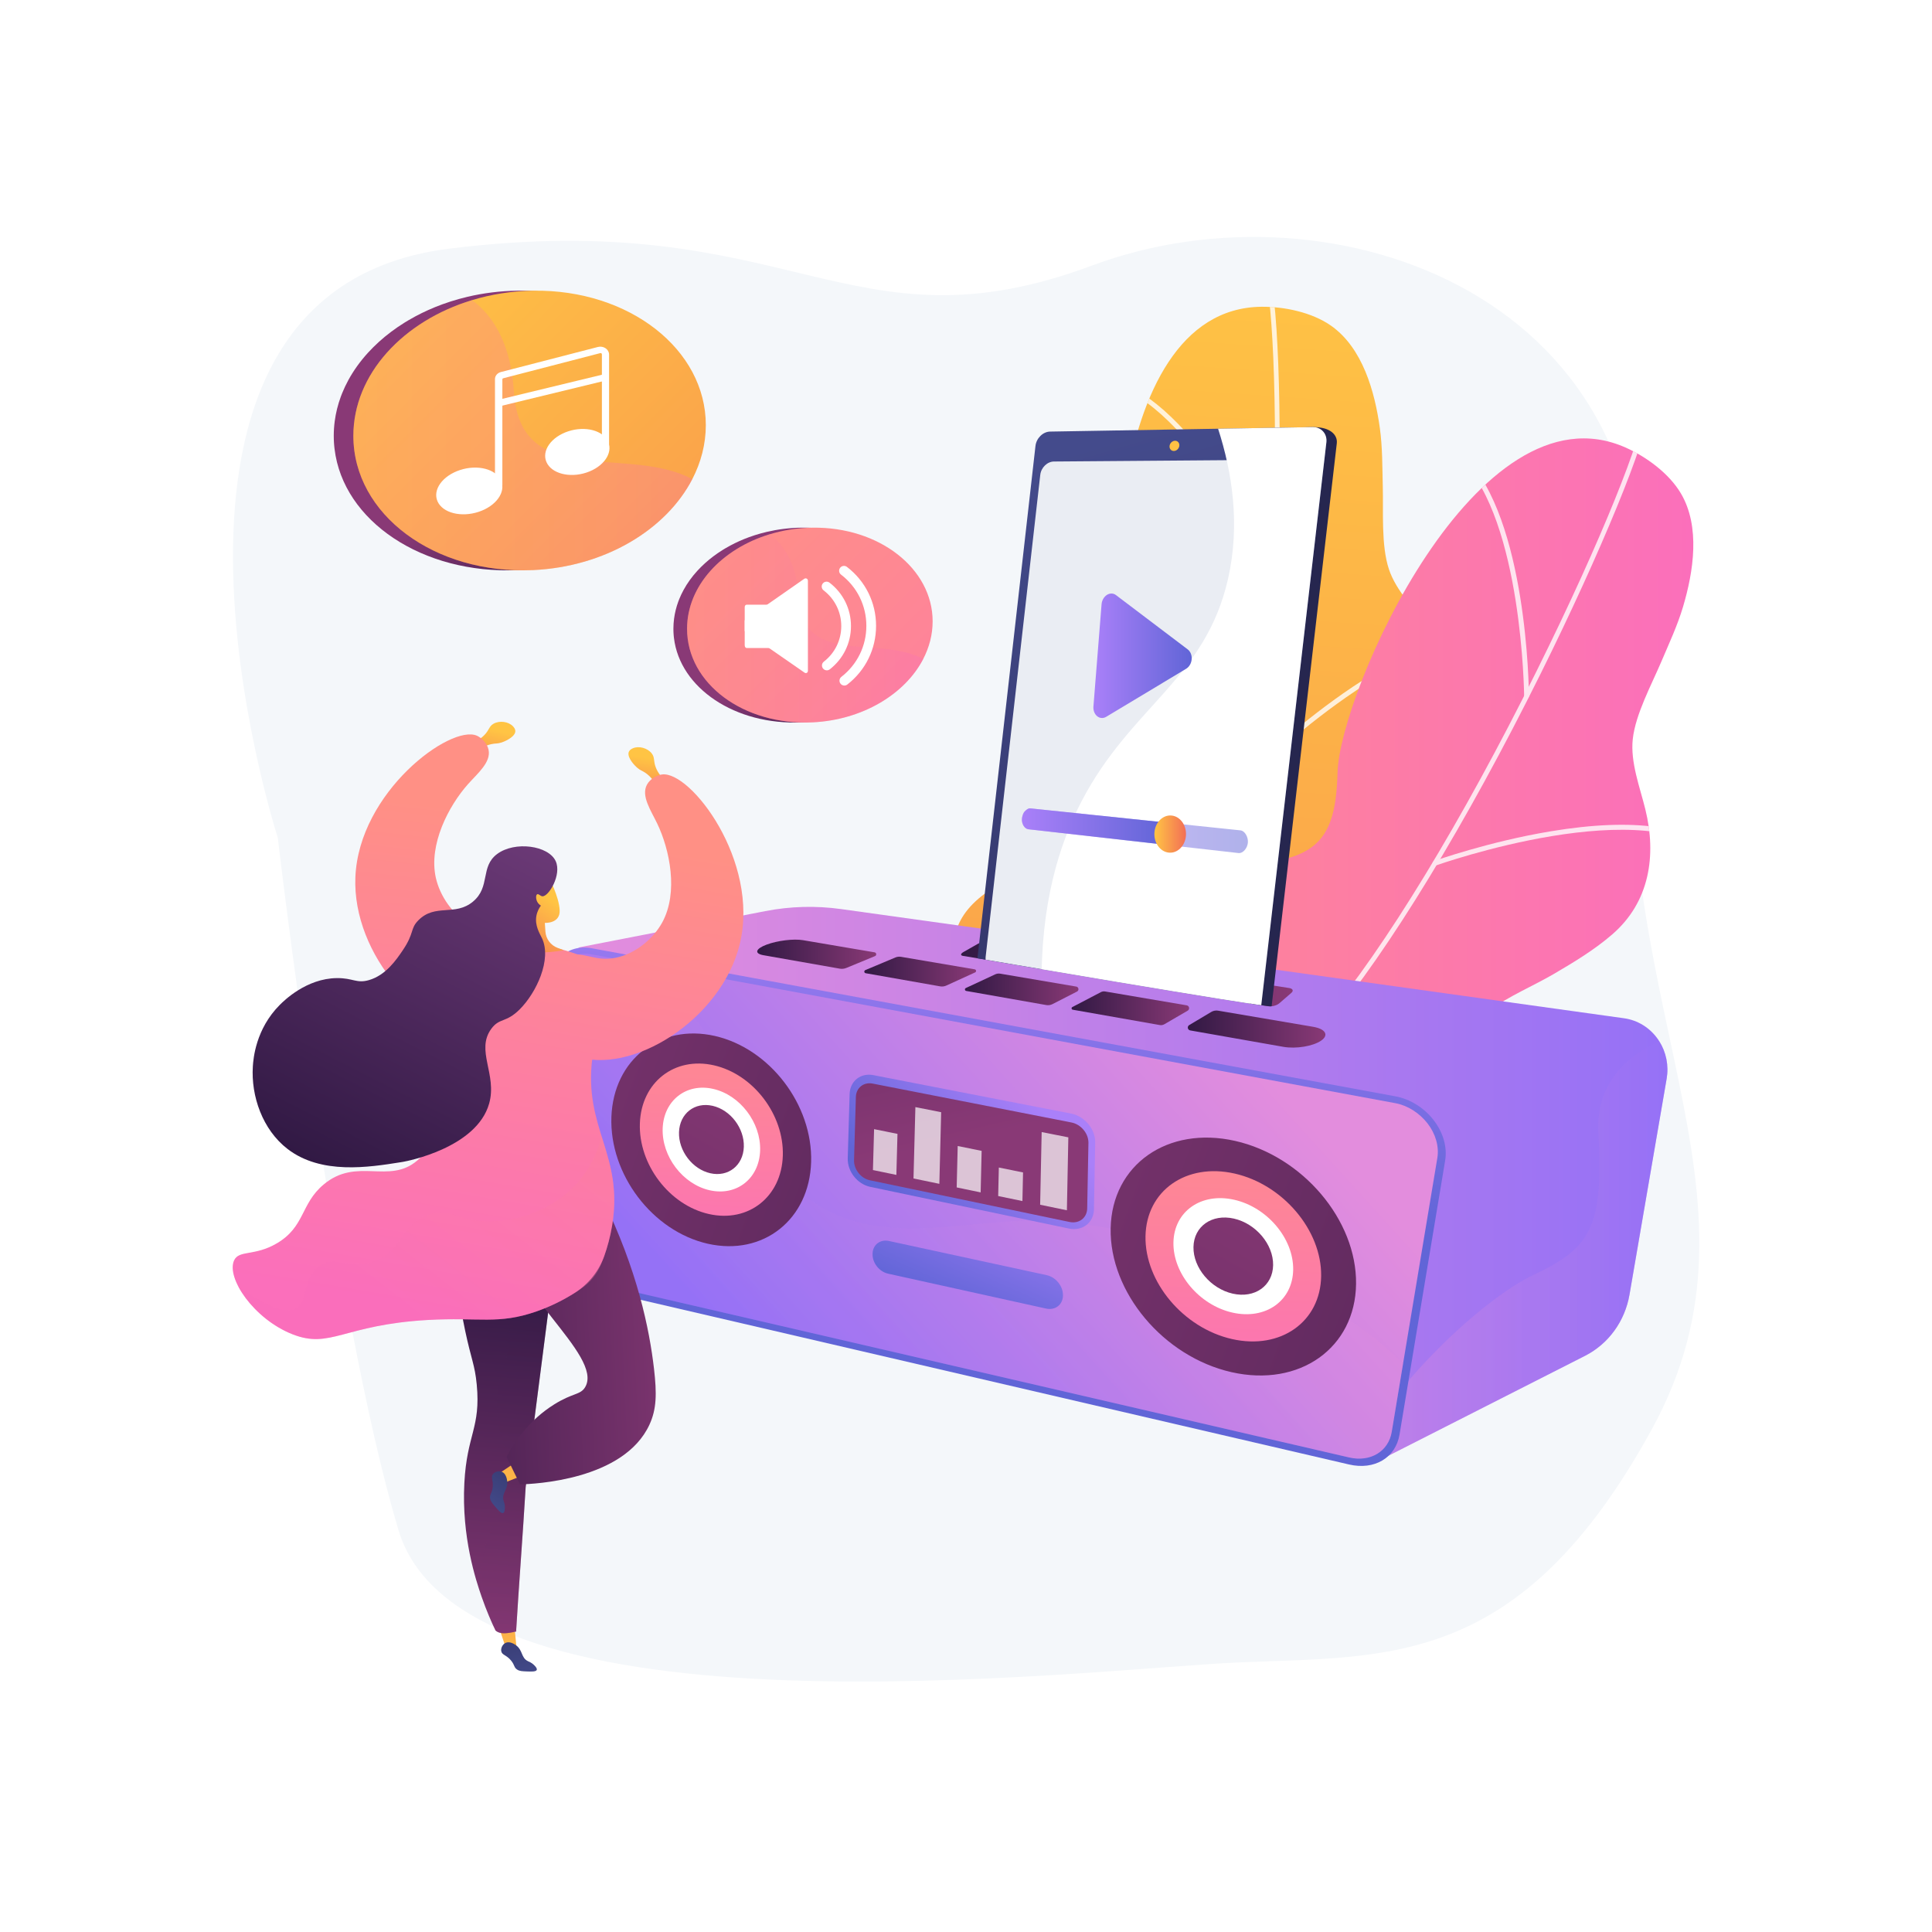 <?xml version="1.0" encoding="UTF-8"?>
<!-- Generator: Adobe Illustrator 27.5.0, SVG Export Plug-In . SVG Version: 6.00 Build 0)  -->
<svg xmlns="http://www.w3.org/2000/svg" xmlns:xlink="http://www.w3.org/1999/xlink" version="1.1" x="0px" y="0px" viewBox="0 0 3710 3710" style="enable-background:new 0 0 3710 3710;" xml:space="preserve">
<g id="Background">
	<g>
		<g>
			<rect style="fill:#FFFFFF;" width="3710" height="3710"></rect>
		</g>
	</g>
</g>
<g id="Illustration">
	<g>
		<path style="fill:#F4F7FA;" d="M3143.41,1247.651c74.23-676.099-581.241-910.987-1045.921-737.877    c-468.45,174.514-577.052-114.775-1235.764-32.12C194.744,561.345,533.38,1608.338,533.38,1608.338    s106.127,910.426,231.86,1330.08c125.052,417.385,1322.066,266.377,1613.258,253.922    c289.516-12.385,541.09,11.519,792.982-446.766C3422.91,2288.124,3069.425,1921.508,3143.41,1247.651z"></path>
		<g>
			<g>
				<g>
					<defs>
						<path id="SVGID_1_" d="M2555.6,625.153c-36.45-25.434-89.486-36.562-133.505-36.067        c-312.037,3.507-304.036,655.679-244.584,796.691c59.452,141.013,32.553,191.133-205.543,287.021        c-238.097,95.889-108.895,232.246-72.098,315.17c36.797,82.925,101.688,150.196-69.455,249.657        c-171.144,99.46-104.931,146.933-104.931,146.933s356.072,309.004,329.091,202.923s-7.454-271.208,286.031-307.738        c126.41-15.735,315.689-92.204,347.545-231.56c7.418-32.451,10.418-81.332,0.109-113.441        c-14.301-44.541-47.045-77.876-67.107-119.256c-46.751-96.432,43.987-177.32,94.186-248.465        c26.207-37.142,52.327-75.175,71.328-116.63c39.448-86.067,14.903-172.881-41.643-244.586        c-27.115-34.384-63.816-70.216-77.903-112.728c-15.131-45.667-10.509-110.14-11.76-158.298        c-0.982-37.767-0.48-75.512-5.688-113.026C2639.985,751.972,2616.535,667.672,2555.6,625.153z"></path>
					</defs>
					
						<linearGradient id="SVGID_00000088830117369865973140000013759684029476377012_" gradientUnits="userSpaceOnUse" x1="2356.727" y1="446.988" x2="2080.553" y2="4466.825">
						<stop offset="0" style="stop-color:#FFC444"></stop>
						<stop offset="0.996" style="stop-color:#F36F56"></stop>
					</linearGradient>
					
						<use xlink:href="#SVGID_1_" style="overflow:visible;fill:url(#SVGID_00000088830117369865973140000013759684029476377012_);"></use>
					<clipPath id="SVGID_00000070106755314182996870000012691017243557597333_">
						<use xlink:href="#SVGID_1_" style="overflow:visible;"></use>
					</clipPath>
					<g style="opacity:0.8;clip-path:url(#SVGID_00000070106755314182996870000012691017243557597333_);">
						<g>
							<path style="fill:#FFFFFF;" d="M1715.146,2575.254c-2.061,0.938-4.549,0.235-5.792-1.733         c-1.359-2.149-0.718-4.992,1.431-6.349c1.319-0.834,133.627-84.932,278.045-217.402         c133.071-122.061,303.947-311.328,362.299-519.824c48.736-174.136,82.892-458.193,93.713-779.337         c9.702-287.973-2.395-499.37-19.696-537.378c-1.053-2.314-0.032-5.043,2.282-6.096s5.043-0.032,6.096,2.282         c20.237,44.459,29.25,282.316,20.517,541.501c-10.844,321.848-45.124,606.695-94.047,781.507         c-58.951,210.634-231.062,401.344-365.063,524.24c-145.013,132.993-277.905,217.449-279.23,218.286         C1715.522,2575.068,1715.336,2575.167,1715.146,2575.254z"></path>
						</g>
						<g>
							<path style="fill:#FFFFFF;" d="M2448.88,1105.948c-2.302,1.048-4.773,0.585-5.837-1.713         c-1.41-3.043-142.612-304.686-297.52-362.684c-2.381-0.89-3.527-3.408-2.635-5.788c0.891-2.381,3.573-3.52,5.955-2.629         c158.449,59.322,296.719,354.635,302.538,367.199c1.068,2.306-0.16,4.549-2.474,5.603         C2448.898,1105.94,2448.888,1105.944,2448.88,1105.948z"></path>
						</g>
						<g>
							<path style="fill:#FFFFFF;" d="M2422.128,1471.408c-1.718,0.782-3.815,0.449-5.208-0.983         c-1.771-1.823-1.73-4.737,0.093-6.509c0.79-0.768,80.2-77.612,180.445-144.856         c135.448-90.855,242.419-121.898,317.947-92.268c2.367,0.928,3.532,3.599,2.604,5.966c-0.931,2.366-3.6,3.532-5.966,2.604         c-173.765-68.167-485.486,232.115-488.614,235.155C2423.038,1470.899,2422.597,1471.195,2422.128,1471.408z"></path>
						</g>
						<g>
							<path style="fill:#FFFFFF;" d="M2112.01,2239.403c-0.45,0.205-0.94,0.339-1.461,0.39c-2.53,0.248-4.781-1.604-5.027-4.134         c-0.131-1.33-13.457-134.635-52.956-272.999c-36.215-126.86-102.385-284.058-211.969-312.531         c-2.461-0.64-3.937-3.152-3.297-5.613c0.638-2.462,3.152-3.939,5.613-3.297c91.376,23.742,164.904,131.081,218.539,319.033         c39.711,139.151,53.101,273.175,53.231,274.513C2114.88,2236.775,2113.752,2238.61,2112.01,2239.403z"></path>
						</g>
						<g>
							<path style="fill:#FFFFFF;" d="M2283.843,2008.157c-1.803,0.821-4,0.405-5.37-1.161c-1.674-1.913-1.48-4.821,0.434-6.494         c13.871-12.132,341.29-296.94,479.189-283.639c2.531,0.244,4.385,2.493,4.14,5.023c-0.244,2.531-2.493,4.386-5.023,4.14         c-133.995-12.921-468.878,278.46-472.245,281.404C2284.62,2007.734,2284.241,2007.976,2283.843,2008.157z"></path>
						</g>
					</g>
				</g>
			</g>
			<g>
				<g>
					<defs>
						<path id="SVGID_00000023971704304887254040000010916559330467160710_" d="M3227.726,947.359        c-22.638-38.249-66.298-70.349-106.567-88.135c-285.453-126.08-548.354,470.808-552.664,623.78        c-4.309,152.973-49.554,187.445-305.983,176.079c-256.428-11.366-195.326,166.264-196.189,256.983        c-0.864,90.718,30.328,178.828-166.643,198.451c-196.971,19.622-156.374,90.259-156.374,90.259        s196.063,428.754,215.454,321.027c19.391-107.727,105.573-249.927,387.821-161.59        c121.571,38.048,325.522,46.865,412.249-66.772c20.196-26.461,43.176-69.708,47.096-103.202        c5.437-46.464-10.555-90.369-11.671-136.342c-2.601-107.136,113.495-143.165,188.658-187.12        c39.239-22.948,78.769-46.742,113.237-76.601c71.56-61.991,85.185-151.173,63.427-239.862        c-10.434-42.528-28.993-90.345-24.202-134.872c5.148-47.833,36.064-104.597,54.877-148.946        c14.752-34.78,30.846-68.926,41.647-105.227C3251.99,1097.743,3265.572,1011.303,3227.726,947.359z"></path>
					</defs>
					
						<linearGradient id="SVGID_00000179615187995418355340000007038303562666528904_" gradientUnits="userSpaceOnUse" x1="1739.848" y1="1692.516" x2="3251.679" y2="1692.516">
						<stop offset="0" style="stop-color:#FF9085"></stop>
						<stop offset="1" style="stop-color:#FB6FBB"></stop>
					</linearGradient>
					
						<use xlink:href="#SVGID_00000023971704304887254040000010916559330467160710_" style="overflow:visible;fill:url(#SVGID_00000179615187995418355340000007038303562666528904_);"></use>
					<clipPath id="SVGID_00000119116346551251408100000015953631882414997915_">
						<use xlink:href="#SVGID_00000023971704304887254040000010916559330467160710_" style="overflow:visible;"></use>
					</clipPath>
					<g style="opacity:0.8;clip-path:url(#SVGID_00000119116346551251408100000015953631882414997915_);">
						<g>
							<path style="fill:#FFFFFF;" d="M1654.895,2374.054c-2.264,0-4.237-1.67-4.553-3.977c-0.346-2.519,1.414-4.841,3.933-5.186         c1.546-0.213,156.806-21.942,343.128-82.678c171.682-55.964,405.615-157.434,545.1-323.022         c116.498-138.299,265.266-382.683,408.159-670.488c128.133-258.079,204.7-455.493,204.7-497.253         c0-2.543,2.06-4.603,4.603-4.603c2.542,0,4.603,2.06,4.603,4.603c0,48.849-90.337,269.067-205.661,501.346         c-143.206,288.436-292.413,533.488-409.362,672.325c-140.917,167.286-376.571,269.557-549.446,325.896         c-187.08,60.967-343.02,82.78-344.573,82.993C1655.315,2374.04,1655.103,2374.054,1654.895,2374.054z"></path>
						</g>
						<g>
							<path style="fill:#FFFFFF;" d="M2931.41,1341.453c-2.529,0-4.586-1.801-4.603-4.333         c-0.022-3.353-3.572-336.569-120.533-453.531c-1.798-1.797-1.798-4.652,0-6.449c1.798-1.798,4.711-1.768,6.509,0.03         c119.636,119.634,123.139,446.029,123.23,459.875c0.017,2.541-2.03,4.408-4.573,4.408         C2931.43,1341.453,2931.419,1341.453,2931.41,1341.453z"></path>
						</g>
						<g>
							<path style="fill:#FFFFFF;" d="M2755.658,1662.282c-1.888,0-3.659-1.172-4.333-3.052c-0.857-2.393,0.388-5.028,2.781-5.885         c1.037-0.372,105.147-37.413,224.243-57.085c160.918-26.577,271.138-10.515,327.604,47.743         c1.77,1.825,1.723,4.739-0.102,6.509c-1.828,1.768-4.739,1.723-6.509-0.102c-129.911-134.03-538.025,10.13-542.132,11.602         C2756.698,1662.195,2756.173,1662.282,2755.658,1662.282z"></path>
						</g>
						<g>
							<path style="fill:#FFFFFF;" d="M2155.237,2232.794c-0.494,0-0.996-0.081-1.491-0.25c-2.405-0.823-3.688-3.44-2.863-5.845         c0.431-1.265,43.529-128.113,64.902-270.408c19.595-130.464,24.495-300.952-63.447-372.265         c-1.975-1.602-2.277-4.5-0.676-6.474c1.6-1.976,4.501-2.279,6.474-0.676c73.33,59.464,95.782,187.62,66.733,380.904         c-21.506,143.1-64.842,270.628-65.278,271.901C2158.938,2231.591,2157.151,2232.794,2155.237,2232.794z"></path>
						</g>
						<g>
							<path style="fill:#FFFFFF;" d="M2407.432,2093.514c-1.981,0-3.809-1.289-4.406-3.281c-0.731-2.435,0.65-5.001,3.085-5.731         c17.65-5.295,433.641-128.868,553.639-59.634c2.203,1.271,2.958,4.086,1.687,6.287c-1.271,2.203-4.086,2.959-6.287,1.687         c-116.602-67.272-542.11,59.192-546.394,60.475C2408.314,2093.451,2407.869,2093.514,2407.432,2093.514z"></path>
						</g>
					</g>
				</g>
			</g>
		</g>
		<g>
			<g>
				
					<linearGradient id="SVGID_00000167360458823326225860000006661858852202467461_" gradientUnits="userSpaceOnUse" x1="1110.455" y1="2276.565" x2="3201.939" y2="2276.565">
					<stop offset="0.004" style="stop-color:#E38DDD"></stop>
					<stop offset="1" style="stop-color:#9571F6"></stop>
				</linearGradient>
				<path style="fill:url(#SVGID_00000167360458823326225860000006661858852202467461_);" d="M3200.45,2071.436l-71.356,414.731      c-8.769,50.958-40.421,94.536-85.207,117.301l-409.772,208.206l-24.689-16.088l-1498.972-976.089l359.039-69.897      c48.023-9.332,97.212-10.66,145.61-3.905l1503.752,209.69c25.894,3.631,49.266,18.04,64.658,39.946      c0.865,1.249,1.731,2.538,2.521,3.827C3199.585,2020.4,3204.778,2046.25,3200.45,2071.436z"></path>
				
					<linearGradient id="SVGID_00000009589991523312759260000000541931480861303977_" gradientUnits="userSpaceOnUse" x1="2609.427" y1="2405.416" x2="3201.939" y2="2405.416">
					<stop offset="0.004" style="stop-color:#E38DDD"></stop>
					<stop offset="1" style="stop-color:#9571F6"></stop>
				</linearGradient>
				<path style="opacity:0.4;fill:url(#SVGID_00000009589991523312759260000000541931480861303977_);" d="M3200.45,2071.436      l-71.356,414.731c-8.769,50.958-40.421,94.536-85.207,117.301l-409.772,208.206l-24.689-16.088      c53.742-127.454,236.311-301.063,335.743-347.608c112.906-52.911,133.605-95.512,124.196-274.08      c-5.006-95.199,57.357-147.056,116.669-174.741C3199.585,2020.4,3204.778,2046.25,3200.45,2071.436z"></path>
			</g>
			<g>
				<g>
					
						<linearGradient id="SVGID_00000005239999809369353610000013758622404019720340_" gradientUnits="userSpaceOnUse" x1="1926.429" y1="1657.863" x2="1907.45" y2="2343.481">
						<stop offset="0" style="stop-color:#AA80F9"></stop>
						<stop offset="0.996" style="stop-color:#6165D7"></stop>
					</linearGradient>
					<path style="fill:url(#SVGID_00000005239999809369353610000013758622404019720340_);" d="M1177.961,2483.866       c-38.947-9.053-71.209-47.314-75.225-89.112l-47.586-495.313c-2.304-23.983,5.203-46.351,20.61-61.467       c15.405-15.115,37.178-21.381,59.781-17.216l1543.959,284.483c28.083,5.174,54.771,21.662,73.189,45.284       c18.523,23.761,26.726,52.149,22.451,77.836l-87.63,526.378c-7.442,44.7-48.269,68.801-96.802,57.519L1177.961,2483.866z"></path>
					
						<linearGradient id="SVGID_00000183216895743609826560000006636686197198213302_" gradientUnits="userSpaceOnUse" x1="2306.968" y1="1918.898" x2="1485.02" y2="2664.807">
						<stop offset="0.004" style="stop-color:#E38DDD"></stop>
						<stop offset="1" style="stop-color:#9571F6"></stop>
					</linearGradient>
					<path style="fill:url(#SVGID_00000183216895743609826560000006636686197198213302_);" d="M2760.143,2223.402       c-21.869,131.26-43.81,262.947-65.822,395.061c-7.249,43.585-14.538,87.543-21.802,131.223       c-6.264,37.482-41.043,58.482-81.711,49.066L1178.437,2471.72c-33.13-7.671-60.143-40.051-63.602-75.695       c-16.094-167.017-32.013-332.412-47.796-495.95c-1.943-20.271,4.419-39.75,17.447-52.522       c13.043-12.761,31.505-18.583,50.577-15.053l1544.36,285.905c23.706,4.389,46.263,18.858,61.804,38.793       C2756.781,2177.183,2763.746,2201.713,2760.143,2223.402z"></path>
					
						<linearGradient id="SVGID_00000127007680665583970140000017826324007076782009_" gradientUnits="userSpaceOnUse" x1="2081.363" y1="2123.632" x2="1464.552" y2="2683.382">
						<stop offset="0.004" style="stop-color:#E38DDD"></stop>
						<stop offset="1" style="stop-color:#9571F6"></stop>
					</linearGradient>
					<path style="opacity:0.2;fill:url(#SVGID_00000127007680665583970140000017826324007076782009_);" d="M2694.322,2618.463       c-7.249,43.585-14.538,87.543-21.802,131.223c-6.264,37.482-41.043,58.482-81.711,49.066L1178.437,2471.72       c-33.13-7.671-60.143-40.051-63.602-75.695c-16.094-167.017-32.013-332.412-47.796-495.95       c-1.943-20.271,4.419-39.75,17.447-52.522c13.043-12.761,31.505-18.583,50.577-15.053l57.755,10.692       c69.631,36.795,164.207,105.611,216.315,241.212c26.043,67.764,60.691,143.807,121.071,198.611       c130.161,118.152,296.498,63.246,439.723,61.358c150.792-1.961,334.879,46.733,489.452,117.564       c44.085,20.214,87.297,43.633,128.37,70.732C2625.671,2557.68,2662.402,2586.434,2694.322,2618.463z"></path>
				</g>
				<g>
					<g>
						
							<linearGradient id="SVGID_00000062901397565610049480000008988789902647364531_" gradientUnits="userSpaceOnUse" x1="2826.256" y1="2732.996" x2="607.308" y2="1906.172">
							<stop offset="0" style="stop-color:#311944"></stop>
							<stop offset="1" style="stop-color:#893976"></stop>
						</linearGradient>
						<path style="fill:url(#SVGID_00000062901397565610049480000008988789902647364531_);" d="M1557.588,2231.563        c-3.356,110.297-92.024,180.705-198.218,156.814c-106.399-23.937-189.431-133.287-185.287-243.792        c4.127-110.06,93.224-179.35,198.835-155.205C1478.327,2013.476,1560.93,2121.709,1557.588,2231.563z"></path>
						
							<linearGradient id="SVGID_00000119078212289282773390000009961858389868916411_" gradientUnits="userSpaceOnUse" x1="1377.975" y1="1891.951" x2="1355.062" y2="2458.653">
							<stop offset="0" style="stop-color:#FF9085"></stop>
							<stop offset="1" style="stop-color:#FB6FBB"></stop>
						</linearGradient>
						<path style="fill:url(#SVGID_00000119078212289282773390000009961858389868916411_);" d="M1503.243,2219.237        c-2.48,78.92-65.987,129.199-141.935,112.073c-76.052-17.149-135.438-95.301-132.554-174.327        c2.875-78.799,66.602-128.505,142.251-111.25C1446.55,2062.966,1505.715,2140.544,1503.243,2219.237z"></path>
						<path style="fill:#FFFFFF;" d="M1459.651,2209.351c-1.734,53.788-45.051,88.002-96.794,76.313        c-51.791-11.7-92.251-64.915-90.33-118.752c1.917-53.732,45.337-87.679,96.941-75.93        C1421.023,2102.72,1461.381,2155.668,1459.651,2209.351z"></path>
						
							<linearGradient id="SVGID_00000076581288227540680560000007817767445234986143_" gradientUnits="userSpaceOnUse" x1="592.312" y1="3578.468" x2="1486.553" y2="1971.866">
							<stop offset="0" style="stop-color:#311944"></stop>
							<stop offset="1" style="stop-color:#893976"></stop>
						</linearGradient>
						<path style="fill:url(#SVGID_00000076581288227540680560000007817767445234986143_);" d="M1428.366,2202.255        c-1.173,35.771-29.998,58.498-64.398,50.717c-34.422-7.787-61.323-43.153-60.067-78.945        c1.255-35.746,30.124-58.355,64.463-50.547C1402.682,2131.283,1429.538,2166.531,1428.366,2202.255z"></path>
					</g>
					<g>
						
							<linearGradient id="SVGID_00000172423089632035523320000011769755822789731239_" gradientUnits="userSpaceOnUse" x1="4155.27" y1="3078.76" x2="1440.356" y2="2067.128">
							<stop offset="0" style="stop-color:#311944"></stop>
							<stop offset="1" style="stop-color:#893976"></stop>
						</linearGradient>
						<path style="fill:url(#SVGID_00000172423089632035523320000011769755822789731239_);" d="M2604.029,2465.39        c-1.383,123.09-108.516,199.221-239.215,169.558c-130.624-29.646-234.477-153.557-232.04-276.281        c2.426-122.176,109.371-197.096,238.944-167.815C2501.365,2220.15,2605.406,2342.85,2604.029,2465.39z"></path>
						
							<linearGradient id="SVGID_00000129183400630090465280000016536716916173102267_" gradientUnits="userSpaceOnUse" x1="2381.715" y1="2081.564" x2="2356.145" y2="2713.972">
							<stop offset="0" style="stop-color:#FF9085"></stop>
							<stop offset="1" style="stop-color:#FB6FBB"></stop>
						</linearGradient>
						<path style="fill:url(#SVGID_00000129183400630090465280000016536716916173102267_);" d="M2536.99,2450.208        c-1.097,88.007-77.757,142.372-171.188,121.181c-93.393-21.183-167.744-109.747-166.108-197.566        c1.631-87.539,78.195-141.284,171.049-120.288C2463.635,2274.539,2538.083,2362.483,2536.99,2450.208z"></path>
						<path style="fill:#FFFFFF;" d="M2483.279,2438.045c-0.806,59.945-53.056,96.939-116.687,82.514        c-63.613-14.421-114.31-74.729-113.254-134.587c1.054-59.728,53.26-96.433,116.623-82.099        C2433.341,2318.211,2484.083,2378.231,2483.279,2438.045z"></path>
						
							<linearGradient id="SVGID_00000078016015533016081730000016087238815485701297_" gradientUnits="userSpaceOnUse" x1="1506.452" y1="3960.489" x2="2502.413" y2="2171.138">
							<stop offset="0" style="stop-color:#311944"></stop>
							<stop offset="1" style="stop-color:#893976"></stop>
						</linearGradient>
						<path style="fill:url(#SVGID_00000078016015533016081730000016087238815485701297_);" d="M2444.765,2429.323        c-0.564,39.848-35.313,64.422-77.607,54.837c-42.286-9.583-76.012-49.665-75.337-89.474        c0.674-39.751,35.403-64.198,77.578-54.654C2411.582,2349.579,2445.328,2389.533,2444.765,2429.323z"></path>
					</g>
				</g>
				
					<linearGradient id="SVGID_00000142136066437197716730000017429067449546037174_" gradientUnits="userSpaceOnUse" x1="1980.652" y1="2107.826" x2="1742.179" y2="2324.238">
					<stop offset="0" style="stop-color:#AA80F9"></stop>
					<stop offset="0.996" style="stop-color:#6165D7"></stop>
				</linearGradient>
				<path style="fill:url(#SVGID_00000142136066437197716730000017429067449546037174_);" d="M2100.71,2322.191      c-0.482,25.863-22.079,42.403-48.154,36.933l-381.452-80.021c-24.63-5.167-43.942-29.602-43.212-54.568l3.617-123.718      c0.725-24.801,21.13-41.031,45.653-36.262l379.739,73.848c25.954,5.047,46.674,29.953,46.196,55.639L2100.71,2322.191z"></path>
				
					<linearGradient id="SVGID_00000102527734157821039190000006351463062847927480_" gradientUnits="userSpaceOnUse" x1="1606.288" y1="1080.755" x2="1859.731" y2="2188.269">
					<stop offset="0" style="stop-color:#311944"></stop>
					<stop offset="1" style="stop-color:#893976"></stop>
				</linearGradient>
				<path style="fill:url(#SVGID_00000102527734157821039190000006351463062847927480_);" d="M2087.729,2320.463      c-0.345,18.237-15.57,29.91-33.963,26.067l-383.218-80.052c-17.388-3.632-31.039-20.878-30.528-38.516l3.521-121.559      c0.508-17.528,14.931-28.985,32.254-25.596l381.728,74.682c18.319,3.584,32.927,21.175,32.584,39.294L2087.729,2320.463z"></path>
				<g style="opacity:0.7;">
					<polygon style="fill:#FFFFFF;" points="1721.284,2256.174 1676.292,2246.842 1678.502,2168.302 1723.422,2177.367      "></polygon>
					<polygon style="fill:#FFFFFF;" points="1803.827,2273.295 1754.186,2262.999 1757.802,2125.962 1807.303,2135.748      "></polygon>
					<polygon style="fill:#FFFFFF;" points="1883.14,2289.746 1837.114,2280.199 1839.064,2200.705 1885.015,2209.978      "></polygon>
					<polygon style="fill:#FFFFFF;" points="1963.343,2306.381 1916.801,2296.727 1918.046,2241.982 1964.535,2251.446      "></polygon>
					<polygon style="fill:#FFFFFF;" points="2048.745,2324.095 1997.383,2313.441 2000.304,2173.904 2051.516,2184.028      "></polygon>
				</g>
				
					<linearGradient id="SVGID_00000050646773994020817750000011768605861865846443_" gradientUnits="userSpaceOnUse" x1="1943.315" y1="2255.3" x2="1830.639" y2="2510.701">
					<stop offset="0" style="stop-color:#AA80F9"></stop>
					<stop offset="0.996" style="stop-color:#6165D7"></stop>
				</linearGradient>
				<path style="fill:url(#SVGID_00000050646773994020817750000011768605861865846443_);" d="M2041.173,2488.054      c-0.349,17.559-14.922,28.644-32.511,24.756l-303.387-67.049c-16.817-3.718-30.109-20.59-29.699-37.68l0.018-0.735      c0.41-17.076,14.601-27.946,31.397-24.308l302.917,65.603c17.565,3.805,31.592,21.112,31.243,38.656L2041.173,2488.054z"></path>
			</g>
			<g>
				
					<linearGradient id="SVGID_00000085233616418858030640000003866420032844507055_" gradientUnits="userSpaceOnUse" x1="1852.928" y1="1899.893" x2="2070.973" y2="1899.893">
					<stop offset="0" style="stop-color:#311944"></stop>
					<stop offset="1" style="stop-color:#893976"></stop>
				</linearGradient>
				<path style="fill:url(#SVGID_00000085233616418858030640000003866420032844507055_);" d="M2070.913,1898.764      c-0.332-2.169-2.018-3.88-4.181-4.248l-145.916-24.778c-3.337-0.566-6.765-0.105-9.832,1.324l-56.352,26.247      c-1.167,0.543-1.847,1.781-1.679,3.057c0.168,1.276,1.144,2.297,2.413,2.52l153.843,27.112      c4.036,0.711,8.195,0.085,11.843-1.783l47.15-24.143C2070.154,1903.073,2071.247,1900.933,2070.913,1898.764z"></path>
				
					<linearGradient id="SVGID_00000120554974919307940210000015088454325722689202_" gradientUnits="userSpaceOnUse" x1="1659.696" y1="1865.738" x2="1874.347" y2="1865.738">
					<stop offset="0" style="stop-color:#311944"></stop>
					<stop offset="1" style="stop-color:#893976"></stop>
				</linearGradient>
				<path style="fill:url(#SVGID_00000120554974919307940210000015088454325722689202_);" d="M1874.32,1864.061      c-0.177-1.348-1.212-2.425-2.553-2.652l-141.574-24.04c-3.628-0.615-7.355-0.186-10.749,1.238l-57.826,24.272      c-1.283,0.538-2.058,1.859-1.902,3.242c0.154,1.384,1.203,2.499,2.574,2.74l143.073,25.214      c4.022,0.709,8.164,0.179,11.878-1.519l55.296-25.274C1873.774,1866.716,1874.497,1865.411,1874.32,1864.061z"></path>
				
					<linearGradient id="SVGID_00000043419616439377149970000007395620848241784207_" gradientUnits="userSpaceOnUse" x1="2280.914" y1="1976.091" x2="2545.164" y2="1976.091">
					<stop offset="0" style="stop-color:#311944"></stop>
					<stop offset="1" style="stop-color:#893976"></stop>
				</linearGradient>
				<path style="fill:url(#SVGID_00000043419616439377149970000007395620848241784207_);" d="M2521.507,1971.741l-182.444-30.981      c-4.502-0.764-9.126,0.1-13.048,2.437l-42.395,25.268c-1.99,1.186-3.032,3.484-2.614,5.762c0.417,2.279,2.208,4.056,4.49,4.458      l178.978,31.54c24.315,4.285,56.989-1.147,72.589-11.989C2552.398,1987.577,2545.271,1975.777,2521.507,1971.741z"></path>
				
					<linearGradient id="SVGID_00000019651228449197764280000010212440854717763769_" gradientUnits="userSpaceOnUse" x1="2057.716" y1="1936.162" x2="2283.447" y2="1936.162">
					<stop offset="0" style="stop-color:#311944"></stop>
					<stop offset="1" style="stop-color:#893976"></stop>
				</linearGradient>
				<path style="fill:url(#SVGID_00000019651228449197764280000010212440854717763769_);" d="M2283.358,1935.007      c-0.417-2.296-2.226-4.084-4.526-4.476l-156.801-26.625c-2.715-0.461-5.507-0.02-7.947,1.257l-54.919,28.72      c-1.024,0.536-1.596,1.665-1.417,2.807c0.177,1.143,1.061,2.047,2.2,2.247l167.171,29.459c3.036,0.535,6.163-0.022,8.827-1.572      l44.748-26.038C2282.709,1939.614,2283.773,1937.303,2283.358,1935.007z"></path>
				
					<linearGradient id="SVGID_00000110470236420104800650000005547870615120524221_" gradientUnits="userSpaceOnUse" x1="1454.088" y1="1832.396" x2="1682.602" y2="1832.396">
					<stop offset="0" style="stop-color:#311944"></stop>
					<stop offset="1" style="stop-color:#893976"></stop>
				</linearGradient>
				<path style="fill:url(#SVGID_00000110470236420104800650000005547870615120524221_);" d="M1682.579,1832.074      c-0.189-1.684-1.469-3.04-3.141-3.324l-137.56-23.358c-17.902-3.04-49.064,0.783-69.957,8.625      c-21.201,7.956-23.96,17.077-5.789,20.279l146.418,25.802c4.271,0.753,8.667,0.274,12.677-1.38l55.024-22.708      C1681.819,1835.363,1682.767,1833.758,1682.579,1832.074z"></path>
			</g>
			
				<linearGradient id="SVGID_00000129907594386406664990000012550753101148095625_" gradientUnits="userSpaceOnUse" x1="1845.559" y1="1870.109" x2="2482.363" y2="1870.109">
				<stop offset="0" style="stop-color:#311944"></stop>
				<stop offset="1" style="stop-color:#893976"></stop>
			</linearGradient>
			<path style="fill:url(#SVGID_00000129907594386406664990000012550753101148095625_);" d="M2475.528,1897.298l-577.967-89.432     c-5.113-0.791-13.717,1.111-19.256,4.262l-28.121,15.997c-5.722,3.255-6.21,6.595-1.05,7.447l585.647,96.664     c7.108,1.173,16.799-1.258,21.592-5.41l23.491-20.349C2484.479,1902.48,2482.515,1898.379,2475.528,1897.298z"></path>
			<g>
				<defs>
					<path id="SVGID_00000174571153254627959920000006971648638714480771_" d="M1861.289,1837.579       c0,0,569.416,97.196,579.432,94.871c9.817-2.243,12.457-9.645,12.457-9.645l156.058-1112.149l-625.212-25.438       L1861.289,1837.579z"></path>
				</defs>
				<clipPath id="SVGID_00000060712113661012872700000012823377218914394521_">
					<use xlink:href="#SVGID_00000174571153254627959920000006971648638714480771_" style="overflow:visible;"></use>
				</clipPath>
				<g style="clip-path:url(#SVGID_00000060712113661012872700000012823377218914394521_);">
					<g>
						
							<linearGradient id="SVGID_00000025428163006665207400000011921845586102971778_" gradientUnits="userSpaceOnUse" x1="1239.475" y1="1366.466" x2="1051.665" y2="1386.955" gradientTransform="matrix(-1 0 0 1 3475.882 0)">
							<stop offset="0" style="stop-color:#444B8C"></stop>
							<stop offset="0.996" style="stop-color:#26264F"></stop>
						</linearGradient>
						<path style="fill:url(#SVGID_00000025428163006665207400000011921845586102971778_);" d="M2009.532,858.199l-112.597,993.413        c-1.676,14.79,7.898,28.594,21.329,30.686l475.383,79.381c29.799,3.492,46.171-11.596,48.036-27.709l125.349-1082.676        c1.884-16.269-12.947-31.015-43.288-31.033l-486.169,10.388C2023.818,830.879,2011.223,843.277,2009.532,858.199z"></path>
						
							<linearGradient id="SVGID_00000169521993942259823280000007510839736880703380_" gradientUnits="userSpaceOnUse" x1="1409.153" y1="859.779" x2="915.636" y2="2539.92" gradientTransform="matrix(-1 0 0 1 3475.882 0)">
							<stop offset="0" style="stop-color:#444B8C"></stop>
							<stop offset="0.996" style="stop-color:#26264F"></stop>
						</linearGradient>
						<path style="fill:url(#SVGID_00000169521993942259823280000007510839736880703380_);" d="M1988.399,856.429l-112.955,997.398        c-1.682,14.849,7.906,28.711,21.36,30.814l492.253,76.944c15.794,2.468,30.304-8.74,32.176-24.921l125.785-1087.275        c1.89-16.339-9.869-29.482-26.061-29.206l-504.46,8.579C2002.716,828.997,1990.096,841.447,1988.399,856.429z"></path>
						<path style="fill:#EAEDF3;" d="M1997.603,911.883l-104.841,925.197c-1.574,13.887,7.42,26.818,20.033,28.746l463.031,70.758        c14.665,2.241,28.135-8.234,29.876-23.287L2521.691,909.99c1.756-15.189-9.135-27.522-24.141-27.406l-473.652,3.66        C2011.001,886.343,1999.189,897.881,1997.603,911.883z"></path>
						
							<linearGradient id="SVGID_00000038386345423314822810000009008956548092965303_" gradientUnits="userSpaceOnUse" x1="1234.99" y1="817.255" x2="656.699" y2="2383.458" gradientTransform="matrix(-1 0 0 1 3475.882 0)">
							<stop offset="0" style="stop-color:#FFC444"></stop>
							<stop offset="0.996" style="stop-color:#F36F56"></stop>
						</linearGradient>
						<path style="fill:url(#SVGID_00000038386345423314822810000009008956548092965303_);" d="M2245.916,856.313        c-0.619,5.41,3.057,9.751,8.219,9.696c5.169-0.055,9.869-4.498,10.49-9.923c0.621-5.426-3.074-9.767-8.245-9.697        C2251.216,846.46,2246.535,850.902,2245.916,856.313z"></path>
						<g>
							<path style="fill:#FFFFFF;" d="M2076.619,1539.265c94.847-182.853,237.954-235.341,281.617-427.884         c23.686-104.448,7.742-204.838-19.167-288.105l181.889-3.094c16.191-0.275,27.95,12.868,26.06,29.207l-125.785,1087.276         c-1.872,16.181-16.382,27.39-32.177,24.921l-388.799-60.773C1997.518,1735.523,2034.623,1620.226,2076.619,1539.265z"></path>
						</g>
					</g>
					<g>
						
							<linearGradient id="SVGID_00000183940276233762298260000010342712587036313473_" gradientUnits="userSpaceOnUse" x1="2099.598" y1="1259.264" x2="2288.442" y2="1259.264">
							<stop offset="0" style="stop-color:#AA80F9"></stop>
							<stop offset="0.996" style="stop-color:#6165D7"></stop>
						</linearGradient>
						<path style="fill:url(#SVGID_00000183940276233762298260000010342712587036313473_);" d="M2280.72,1246.992l-137.778-104.295        c-5.057-3.829-11.801-3.931-17.43-0.278c-5.616,3.645-9.597,10.475-10.19,17.926l-15.648,196.559        c-0.59,7.412,2.276,14.456,7.263,18.505c4.997,4.058,11.614,4.48,17.231,1.104l153.461-92.207        c5.991-3.601,10.095-10.573,10.727-18.282C2288.989,1258.312,2286.086,1251.054,2280.72,1246.992z"></path>
						<g>
							
								<linearGradient id="SVGID_00000056405732474960799180000013338003695350428575_" gradientUnits="userSpaceOnUse" x1="1962.247" y1="1595.205" x2="2396.376" y2="1595.205">
								<stop offset="0" style="stop-color:#AA80F9"></stop>
								<stop offset="0.996" style="stop-color:#6165D7"></stop>
							</linearGradient>
							<path style="opacity:0.5;fill:url(#SVGID_00000056405732474960799180000013338003695350428575_);" d="M2396.296,1618.077         c-0.868,10.364-9.157,21.037-18.18,20.016l-403.49-45.667c-7.614-0.862-13.052-10.594-12.312-20.078         c0.37-4.742,2.424-11.056,5.139-13.885c2.719-2.831,6.498-6.585,10.313-6.186l403.995,42.21         C2390.795,1595.432,2397.165,1607.711,2396.296,1618.077z"></path>
							
								<linearGradient id="SVGID_00000162320943735934994010000014012615813772123036_" gradientUnits="userSpaceOnUse" x1="1962.421" y1="1586.99" x2="2237.731" y2="1586.99">
								<stop offset="0" style="stop-color:#AA80F9"></stop>
								<stop offset="0.996" style="stop-color:#6165D7"></stop>
							</linearGradient>
							<path style="fill:url(#SVGID_00000162320943735934994010000014012615813772123036_);" d="M2237.731,1579.365l-3.459,42.367         l-259.302-29.307c-7.614-0.862-13.224-10.593-12.484-20.076c0.37-4.743,2.338-11.056,5.053-13.885         c2.719-2.831,6.8-6.586,10.614-6.188L2237.731,1579.365z"></path>
							
								<linearGradient id="SVGID_00000111149851308730825940000016160071663571210153_" gradientUnits="userSpaceOnUse" x1="2216.753" y1="1601.674" x2="2277.461" y2="1601.674">
								<stop offset="0" style="stop-color:#FFC444"></stop>
								<stop offset="0.996" style="stop-color:#F36F56"></stop>
							</linearGradient>
							<path style="fill:url(#SVGID_00000111149851308730825940000016160071663571210153_);" d="M2277.318,1604.977         c-1.625,19.763-16.582,34.193-33.306,32.252c-16.611-1.928-28.707-19.302-27.118-38.826         c1.59-19.534,16.292-34.015,32.938-32.325C2266.591,1567.779,2278.943,1585.204,2277.318,1604.977z"></path>
						</g>
					</g>
				</g>
			</g>
		</g>
		<g>
			
				<linearGradient id="SVGID_00000123417414714906563150000011878412200207851695_" gradientUnits="userSpaceOnUse" x1="4009.595" y1="1455.964" x2="4028.397" y2="1565.589" gradientTransform="matrix(-1 0 0 1 5255.336 0)">
				<stop offset="0" style="stop-color:#FFC444"></stop>
				<stop offset="0.996" style="stop-color:#F36F56"></stop>
			</linearGradient>
			<path style="fill:url(#SVGID_00000123417414714906563150000011878412200207851695_);" d="M1278.795,1499.52     c-6.288-5.047-14.614-13.292-19.388-25.556c-5.116-13.144-1.515-18.997-7.932-27.208c-8.138-10.412-24.785-14.89-36.205-9.805     c-2.408,1.073-5.338,2.569-7.184,5.686c-5.078,8.572,6.193,23.421,15.189,31.326c6.771,5.95,9.568,5.511,16.744,10.575     c7.004,4.943,15.822,13.465,22.912,29.081L1278.795,1499.52z"></path>
			
				<linearGradient id="SVGID_00000170268333567115432820000015613348028280370342_" gradientUnits="userSpaceOnUse" x1="-2758.856" y1="2813.343" x2="-2740.053" y2="2922.974" gradientTransform="matrix(0.921 0.39 -0.39 0.921 4587.476 -113.362)">
				<stop offset="0" style="stop-color:#FFC444"></stop>
				<stop offset="0.996" style="stop-color:#F36F56"></stop>
			</linearGradient>
			<path style="fill:url(#SVGID_00000170268333567115432820000015613348028280370342_);" d="M902.201,1427.585     c7.759-2.194,18.642-6.536,27.823-15.966c9.84-10.107,8.807-16.901,17.919-21.956c11.555-6.412,28.63-4.04,37.161,5.099     c1.799,1.927,3.913,4.449,4.397,8.038c1.331,9.874-14.841,19.149-26.209,22.917c-8.556,2.837-10.96,1.341-19.542,3.203     c-8.377,1.818-19.822,6.224-32.444,17.836L902.201,1427.585z"></path>
			
				<linearGradient id="SVGID_00000088821191616260479000000014045466629494541733_" gradientUnits="userSpaceOnUse" x1="-3210.674" y1="2600.851" x2="-3062.997" y2="3461.919" gradientTransform="matrix(0.961 0.276 -0.276 0.961 4699.779 -63.576)">
				<stop offset="0" style="stop-color:#FF9085"></stop>
				<stop offset="1" style="stop-color:#FB6FBB"></stop>
			</linearGradient>
			<path style="fill:url(#SVGID_00000088821191616260479000000014045466629494541733_);" d="M938.19,1439.799     c5.001,23.811-20.74,44.995-39.311,65.795c-37.251,41.723-76.242,116.169-61.927,180.06     c7.819,34.899,32.885,72.636,68.281,90.522c38.096,19.25,60.917,1.737,100.545,24.597c2.922,1.686,53.037,31.397,54.493,71.491     c1.795,49.464-70.929,102.086-133.18,106.113c-113.854,7.366-251.039-144.042-244.647-294.282     c6.958-163.56,182.702-293.386,233.262-271.375C923.666,1416.185,935.375,1426.398,938.19,1439.799z"></path>
			
				<linearGradient id="SVGID_00000179642524065036218120000000420077817139530929_" gradientUnits="userSpaceOnUse" x1="-4429.424" y1="3394.085" x2="-4429.424" y2="2989.235" gradientTransform="matrix(0.999 0.035 -0.035 0.999 5520.501 -10.261)">
				<stop offset="0" style="stop-color:#FFC444"></stop>
				<stop offset="0.996" style="stop-color:#F36F56"></stop>
			</linearGradient>
			<polygon style="fill:url(#SVGID_00000179642524065036218120000000420077817139530929_);" points="988.864,3133.421      992.942,3174.857 973.644,3171.356 960.672,3132.426    "></polygon>
			
				<linearGradient id="SVGID_00000037654906746599641320000004310975725294930817_" gradientUnits="userSpaceOnUse" x1="-4467.215" y1="2616.238" x2="-4500.166" y2="3357.626" gradientTransform="matrix(0.999 0.035 -0.035 0.999 5520.501 -10.261)">
				<stop offset="0" style="stop-color:#311944"></stop>
				<stop offset="1" style="stop-color:#893976"></stop>
			</linearGradient>
			<path style="fill:url(#SVGID_00000037654906746599641320000004310975725294930817_);" d="M871.265,2367.753     c2.006,73.579,11.184,136.551,22.059,187.958c11.698,55.302,18.512,64.858,22.162,103.098     c7.937,83.213-18.88,95.125-23.804,189.181c-5.438,103.857,22.178,186.401,33.034,217.887     c9.491,27.527,19.426,49.757,26.898,65.196c9.523,8.302,24.082,5.114,39.431,1.993c5.657-94.202,12.706-182.853,18.362-277.054     c18.237-141.712,36.474-283.419,54.712-425.129C999.834,2409.838,935.55,2388.798,871.265,2367.753z"></path>
			
				<linearGradient id="SVGID_00000126306110541699619440000016223496504590775481_" gradientUnits="userSpaceOnUse" x1="-4467.215" y1="2616.238" x2="-4500.166" y2="3357.625" gradientTransform="matrix(0.999 0.035 -0.035 0.999 5520.501 -10.261)">
				<stop offset="0" style="stop-color:#311944"></stop>
				<stop offset="1" style="stop-color:#893976"></stop>
			</linearGradient>
			<path style="opacity:0.3;fill:url(#SVGID_00000126306110541699619440000016223496504590775481_);" d="M991.044,3133.067     c5.657-94.202,12.706-182.853,18.362-277.054c18.237-141.712,36.474-283.419,54.712-425.129     c-64.284-21.045-128.569-42.085-192.854-63.131c0.133,4.872,0.378,9.571,0.571,14.354     c90.191,78.323,107.842,140.37,106.961,182.691c-1.068,51.329-29.136,76.774-23.653,151.196     c3.921,53.213,19.917,62.588,19.911,110.606c-0.01,61.832-26.547,96.597-39.473,132.327     c-12.49,34.534-16.937,83.446,7.195,153.015c3.168,7.184,6.163,13.613,8.835,19.132     C961.136,3139.373,975.694,3136.19,991.044,3133.067z"></path>
			
				<linearGradient id="SVGID_00000057833728654717913750000007146967657056597150_" gradientUnits="userSpaceOnUse" x1="-4395.955" y1="3396.175" x2="-4463.688" y2="3172.839" gradientTransform="matrix(0.999 0.035 -0.035 0.999 5520.501 -10.261)">
				<stop offset="0" style="stop-color:#444B8C"></stop>
				<stop offset="0.996" style="stop-color:#26264F"></stop>
			</linearGradient>
			<path style="fill:url(#SVGID_00000057833728654717913750000007146967657056597150_);" d="M981.625,3188.992     c-9.135-11.323-17.525-10.494-19.049-18.174c-1.199-6.034,2.637-13.321,8.246-16c7.884-3.764,17.197,2.58,19.302,4.01     c14.295,9.736,10.031,24.389,23.563,31.073c2.724,1.346,7.054,2.803,11.558,7.208c1.911,1.871,6.648,6.503,5.448,9.599     c-1.385,3.58-10.002,3.271-18.193,2.976c-9.829-0.352-14.744-0.526-19.409-3.58     C986.623,3201.874,988.677,3197.73,981.625,3188.992z"></path>
			
				<linearGradient id="SVGID_00000035510052818365959660000009374725750062650502_" gradientUnits="userSpaceOnUse" x1="-470.127" y1="4784.698" x2="-470.127" y2="4425.88" gradientTransform="matrix(0.652 0.758 -0.758 0.652 4861.942 112.266)">
				<stop offset="0" style="stop-color:#FFC444"></stop>
				<stop offset="0.996" style="stop-color:#F36F56"></stop>
			</linearGradient>
			<polygon style="fill:url(#SVGID_00000035510052818365959660000009374725750062650502_);" points="1001.027,2834.489      964.936,2848.615 954.415,2832.061 982.632,2813.1    "></polygon>
			
				<linearGradient id="SVGID_00000157303332668136941140000006687777442812966074_" gradientUnits="userSpaceOnUse" x1="-445.181" y1="4798.264" x2="-512.918" y2="4574.917" gradientTransform="matrix(0.652 0.758 -0.758 0.652 4861.942 112.266)">
				<stop offset="0" style="stop-color:#444B8C"></stop>
				<stop offset="0.996" style="stop-color:#26264F"></stop>
			</linearGradient>
			<path style="fill:url(#SVGID_00000157303332668136941140000006687777442812966074_);" d="M945.925,2857.374     c2.121-14.392-4.179-19.994,0.429-26.324c3.62-4.973,11.577-7.098,17.349-4.796c8.113,3.24,9.772,14.385,10.148,16.901     c2.545,17.108-11.114,23.916-6.844,38.392c0.859,2.915,2.725,7.085,2.544,13.382c-0.077,2.673-0.267,9.296-3.356,10.514     c-3.571,1.41-9.188-5.13-14.528-11.349c-6.409-7.46-9.617-11.189-10.538-16.688     C939.85,2869.786,944.288,2868.484,945.925,2857.374z"></path>
			
				<linearGradient id="SVGID_00000121264017449014954090000015102724579300319621_" gradientUnits="userSpaceOnUse" x1="4567.174" y1="2594.157" x2="3876.134" y2="2562.746" gradientTransform="matrix(-1 0 0 1 5255.336 0)">
				<stop offset="0" style="stop-color:#311944"></stop>
				<stop offset="1" style="stop-color:#893976"></stop>
			</linearGradient>
			<path style="fill:url(#SVGID_00000121264017449014954090000015102724579300319621_);" d="M1157.182,2302.341     c67.234,137.098,90.064,251.417,98.7,326.064c5.554,48,5.016,77.686-8.812,107.512     c-49.502,106.769-222.258,113.818-248.513,114.563c-8.636-17.688-17.272-35.376-25.907-53.063     c15.892-29.479,43.629-70.411,91.12-100.275c36.523-22.967,50.807-18.054,59.925-33.488     c36.588-61.928-160.915-196.052-131.41-285.339C1002.492,2347.428,1041.78,2316.107,1157.182,2302.341z"></path>
			
				<linearGradient id="SVGID_00000158720880034651802100000016475797149132728734_" gradientUnits="userSpaceOnUse" x1="4292.599" y1="1508.068" x2="4464.443" y2="2510.05" gradientTransform="matrix(-1 0 0 1 5255.336 0)">
				<stop offset="0" style="stop-color:#FF9085"></stop>
				<stop offset="1" style="stop-color:#FB6FBB"></stop>
			</linearGradient>
			<path style="fill:url(#SVGID_00000158720880034651802100000016475797149132728734_);" d="M1011.488,1809.508     c72.654,12.478,127.967,25.466,152.663,63.517c26.084,40.193-15.387,70.448-26.663,158.63     c-17.266,135.008,60.357,185.442,38.023,321.381c-3.645,22.183-9.177,41.932-15.132,58.793     c-10.472,29.649-30.786,54.603-57.405,71.339c-19.96,12.549-44.227,25.176-72.704,35.139     c-73.671,25.771-110.012,10.789-209.132,16.453c-162.127,9.263-186.402,56.285-259.648,27.371     c-74.028-29.224-127.608-108.189-111.908-141.933c9.404-20.207,39.066-7.59,81.607-32.398     c54.826-31.974,45.617-75.615,90.099-113.051c63.894-53.772,125.357,0.531,180.005-46.226     c55.279-47.301,61.878-162.323,38.382-230.797c-15.348-44.725-15.633-93.363-27.022-139.254     c-0.949-3.813-1.693-9.894,0.677-16.791c9.061-26.375,57.324-31.438,93.805-34.923     C962.774,1801.443,1005.513,1808.479,1011.488,1809.508z"></path>
			
				<linearGradient id="SVGID_00000052094974909939249760000012497752221951599289_" gradientUnits="userSpaceOnUse" x1="6845.251" y1="3031.267" x2="7179.84" y2="3719.297" gradientTransform="matrix(-0.978 -0.208 -0.208 0.978 8561.059 366.128)">
				<stop offset="0" style="stop-color:#FF9085"></stop>
				<stop offset="1" style="stop-color:#FB6FBB"></stop>
			</linearGradient>
			<path style="opacity:0.3;fill:url(#SVGID_00000052094974909939249760000012497752221951599289_);" d="M569.994,2510.932     c22.447-14.958,10.29-57.362,43.535-79.874c30.856-20.893,54.922,6.431,100.397-7.509c58.327-17.883,55.277-74.037,111.172-91.96     c40.195-12.888,52.32,12.769,110.295,13.877c57.876,1.108,133.747-22.777,181.792-84.129     c20.414-26.07,31.821-53.881,38.028-79.593c15.477,49.996,32.282,98.329,20.295,171.292     c-4.851,29.529-13.048,54.744-21.132,74.574c-7.543,18.501-20.271,34.393-36.67,45.805     c-22.326,15.537-51.535,32.331-87.439,44.89c-73.67,25.772-110.012,10.791-209.132,16.455     c-162.127,9.263-186.402,56.285-259.648,27.371c-47.312-18.677-86.166-57.647-104.025-92.169     C521.539,2516.572,553.703,2521.789,569.994,2510.932z"></path>
			
				<linearGradient id="SVGID_00000129207507921051480760000008983742271824825477_" gradientUnits="userSpaceOnUse" x1="-4386.913" y1="1902.516" x2="-4464.185" y2="2027.515" gradientTransform="matrix(0.999 0.035 -0.035 0.999 5520.501 -10.261)">
				<stop offset="0" style="stop-color:#FFC444"></stop>
				<stop offset="0.996" style="stop-color:#F36F56"></stop>
			</linearGradient>
			<path style="fill:url(#SVGID_00000129207507921051480760000008983742271824825477_);" d="M1053.453,1683.769     c0,0,20.022,37.584,21.284,63.958c1.263,26.372-28.5,24.455-28.5,24.455l1.118,16.636c0.953,14.203,10.173,26.515,23.531,31.427     l11.752,4.321c0,0-76.656,16.412-118.515-13.162l12.063-1.181c17.081-1.671,30.617-15.151,32.359-32.225l0.727-7.12     C1009.272,1770.878,995.975,1688.67,1053.453,1683.769z"></path>
			
				<linearGradient id="SVGID_00000124844942509621665280000007254908758932301501_" gradientUnits="userSpaceOnUse" x1="4003.537" y1="1625.3" x2="4151.212" y2="2486.355" gradientTransform="matrix(-1 0 0 1 5255.336 0)">
				<stop offset="0" style="stop-color:#FF9085"></stop>
				<stop offset="1" style="stop-color:#FB6FBB"></stop>
			</linearGradient>
			<path style="fill:url(#SVGID_00000124844942509621665280000007254908758932301501_);" d="M1242.224,1507.011     c-11.375,21.508,7.526,48.97,19.64,74.085c24.299,50.377,41.247,132.69,9.865,190.156c-17.141,31.389-51.642,60.75-90.597,68.179     c-41.928,7.997-59.034-15.13-103.429-4.086c-3.274,0.814-59.639,15.551-72.096,53.689     c-15.368,47.051,40.022,117.689,98.749,138.728c107.407,38.481,281.029-69.22,316.32-215.397     c38.421-159.136-94.702-332.396-149.372-325.182C1262.697,1488.319,1248.625,1494.906,1242.224,1507.011z"></path>
			
				<linearGradient id="SVGID_00000041292375825818475080000008150828200383629703_" gradientUnits="userSpaceOnUse" x1="-4816.08" y1="2426.078" x2="-4503.685" y2="1758.568" gradientTransform="matrix(0.999 0.035 -0.035 0.999 5520.501 -10.261)">
				<stop offset="0" style="stop-color:#311944"></stop>
				<stop offset="1" style="stop-color:#6B3976"></stop>
			</linearGradient>
			<path style="fill:url(#SVGID_00000041292375825818475080000008150828200383629703_);" d="M1041.476,1721.143     c-3.962-0.328-7.235-5.354-9.948-3.86c-2.848,1.563-2.531,8.889-0.057,14.031c2.03,4.214,5.341,6.596,7.183,7.707     c-3.06,4.233-6.957,10.815-8.579,19.429c-3.59,19.053,6.538,34.377,10.748,43.343c18.986,40.423-10.55,104.331-42.968,136.605     c-26.346,26.234-38.638,15.685-54.366,37.111c-30.615,41.702,11.641,87.539-4.192,143.667     c-24.075,85.345-158.839,110.735-164.424,111.718c-2.201,0.389-3.679,0.633-5.97,0.996     c-60.455,9.604-152.083,24.16-216.611-25.459c-48.28-37.122-70.422-101.736-66.765-158.647     c0.961-14.97,5.496-71.797,51.799-118.175c7.35-7.362,50.869-50.851,109.677-51.378c31.148-0.28,37.429,10.696,61.25,3.909     c32.611-9.291,52.7-38.941,65.163-57.332c22.922-33.832,13.607-41.055,30.099-57.695c32.315-32.599,70.227-6.999,104.741-35.769     c34.024-28.358,13.498-66.829,46.339-91.375c33.88-25.314,98.686-16.476,112.501,13.672     C1078.969,1679.545,1053.622,1722.146,1041.476,1721.143z"></path>
		</g>
		<g>
			<g>
				
					<linearGradient id="SVGID_00000052093609614302145040000005373578042859561874_" gradientUnits="userSpaceOnUse" x1="-2964.903" y1="-7897.168" x2="-2731.852" y2="-7630.455" gradientTransform="matrix(-1 0 0 -1 -1742.313 -6800.47)">
					<stop offset="0" style="stop-color:#311944"></stop>
					<stop offset="1" style="stop-color:#893976"></stop>
				</linearGradient>
				<path style="fill:url(#SVGID_00000052093609614302145040000005373578042859561874_);" d="M641.794,856.075      c-0.104-1.138-0.198-2.278-0.284-3.421c-0.07-0.943-0.138-1.886-0.195-2.832c-0.084-1.368-0.148-2.741-0.204-4.115      c-0.031-0.759-0.071-1.516-0.094-2.277c-0.066-2.157-0.107-4.32-0.107-6.492c0-9.455,0.624-18.807,1.842-28.03      c2.132-16.143,6.081-31.899,11.682-47.14c0.8-2.177,1.634-4.345,2.502-6.501c3.468-8.624,7.469-17.075,11.97-25.33      c10.128-18.572,22.792-36.148,37.639-52.461c3.3-3.626,6.706-7.189,10.218-10.686c3.511-3.497,7.126-6.93,10.842-10.294      c14.861-13.457,31.324-25.823,49.141-36.911c2.227-1.387,4.476-2.751,6.745-4.098c4.538-2.691,9.159-5.302,13.858-7.827      c16.449-8.841,33.863-16.648,52.078-23.3c5.204-1.9,10.474-3.706,15.805-5.414c5.331-1.708,10.723-3.319,16.173-4.83      c5.451-1.512,10.958-2.921,16.52-4.229c30.588-7.189,62.803-11.255,96-11.712c2.844-0.039,5.679-0.048,8.505-0.034      c0.907,0.004,1.808,0.026,2.714,0.036c1.926,0.02,3.852,0.043,5.768,0.088c1.032,0.025,2.059,0.066,3.089,0.097      c1.787,0.055,3.574,0.112,5.353,0.188c1.053,0.045,2.102,0.104,3.153,0.156c1.76,0.087,3.519,0.18,5.271,0.287      c1.021,0.064,2.038,0.137,3.056,0.206c1.789,0.123,3.574,0.253,5.354,0.398c0.96,0.078,1.918,0.162,2.875,0.246      c1.852,0.162,3.7,0.336,5.542,0.521c0.864,0.087,1.727,0.178,2.589,0.269c1.969,0.211,3.931,0.435,5.887,0.672      c0.719,0.086,1.437,0.172,2.154,0.264c2.166,0.272,4.323,0.563,6.473,0.867c0.495,0.07,0.991,0.138,1.484,0.21      c2.495,0.362,4.98,0.746,7.454,1.15c0.144,0.024,0.288,0.045,0.432,0.069c15.823,2.601,31.205,6.045,46.051,10.29      c-0.014,0.013-0.027,0.025-0.041,0.039c126.884,36.346,215.623,130.515,215.623,242.179      c0,145.175-149.976,269.715-338.787,278.34c-182.331,8.33-334.976-93.98-351.507-232.717c-0.108-0.902-0.218-1.804-0.315-2.71      C641.992,858.217,641.891,857.147,641.794,856.075z"></path>
				
					<linearGradient id="SVGID_00000065761042942512610710000001238870340347582364_" gradientUnits="userSpaceOnUse" x1="722.853" y1="533.331" x2="2059.747" y2="1867.576">
					<stop offset="0" style="stop-color:#FFC444"></stop>
					<stop offset="0.996" style="stop-color:#F36F56"></stop>
				</linearGradient>
				<path style="fill:url(#SVGID_00000065761042942512610710000001238870340347582364_);" d="M1355.367,816.354      c0,36.376-9.212,71.441-25.931,103.726c-49.957,96.578-167.066,168.178-305.499,174.651      c-188.987,8.816-345.37-106.506-345.37-257.806c0-118.34,95.744-220.517,227.903-260.586      c36.773-11.199,76.325-17.552,117.467-18.148C1208.635,555.57,1355.367,671.209,1355.367,816.354z"></path>
				
					<linearGradient id="SVGID_00000051364110654501470790000000726924913763291071_" gradientUnits="userSpaceOnUse" x1="678.567" y1="835.771" x2="1329.436" y2="835.771">
					<stop offset="0" style="stop-color:#FF9085"></stop>
					<stop offset="1" style="stop-color:#FB6FBB"></stop>
				</linearGradient>
				<path style="opacity:0.3;fill:url(#SVGID_00000051364110654501470790000000726924913763291071_);" d="M1329.436,920.08      c-49.957,96.578-167.066,168.178-305.499,174.651c-188.987,8.816-345.37-106.506-345.37-257.806      c0-118.34,95.744-220.517,227.903-260.586c29.863,22.08,57.82,58.098,71.799,116.752c4.209,17.592,7.148,37.17,8.538,59.051      c6.512,104.084,70.885,124.654,148.322,132.755C1199.461,891.647,1272.768,889.781,1329.436,920.08z"></path>
				<g>
					<path style="fill:#FFFFFF;" d="M962.132,922.763c9.792,22.066-9.331,48.915-42.836,60.041       c-33.658,11.177-69.116,2.282-79.07-19.939c-9.968-22.252,9.474-49.283,43.296-60.303       C917.19,891.591,952.328,900.668,962.132,922.763z"></path>
					<path style="fill:#FFFFFF;" d="M1167.898,848.46c9.519,21.806-9.072,48.183-41.645,58.985       c-32.719,10.85-67.186,1.902-76.862-20.056c-9.688-21.988,9.209-48.541,42.085-59.238       C1124.206,817.501,1158.367,826.625,1167.898,848.46z"></path>
					<g>
						<path style="fill:#FFFFFF;" d="M964.679,932.317l-14.184-0.24V727.971c0-6.349,4.605-11.805,11.452-13.575l186.369-48.148        c4.931-1.276,10.384-0.325,14.586,2.534c4.2,2.86,6.706,7.327,6.706,11.952v173.041l-13.791-0.312V680.259        c0-0.96-0.627-1.529-1.001-1.784c-0.375-0.255-1.155-0.642-2.176-0.377l-186.256,48.285c-1.019,0.265-1.706,1.078-1.706,2.024        V932.317z"></path>
						<polygon style="fill:#FFFFFF;" points="959.67,780.122 955.51,768.074 1160.693,718.443 1164.739,730.337       "></polygon>
					</g>
				</g>
			</g>
			<g>
				
					<linearGradient id="SVGID_00000102509548002758057300000004343566389804134843_" gradientUnits="userSpaceOnUse" x1="-3440.732" y1="-8188.957" x2="-3278.351" y2="-8003.12" gradientTransform="matrix(-1 0 0 -1 -1742.313 -6800.47)">
					<stop offset="0" style="stop-color:#311944"></stop>
					<stop offset="1" style="stop-color:#893976"></stop>
				</linearGradient>
				<path style="fill:url(#SVGID_00000102509548002758057300000004343566389804134843_);" d="M1293.741,1220.828      c-0.072-0.793-0.138-1.588-0.198-2.383c-0.049-0.657-0.096-1.314-0.136-1.974c-0.058-0.953-0.103-1.91-0.142-2.867      c-0.022-0.529-0.05-1.056-0.066-1.587c-0.046-1.503-0.074-3.01-0.074-4.523c0-6.588,0.435-13.104,1.284-19.531      c1.485-11.248,4.237-22.226,8.14-32.846c0.558-1.517,1.139-3.027,1.743-4.53c2.417-6.009,5.204-11.897,8.34-17.649      c7.057-12.94,15.88-25.186,26.226-36.553c2.299-2.526,4.673-5.009,7.119-7.446c2.446-2.437,4.965-4.829,7.554-7.172      c10.354-9.376,21.825-17.992,34.239-25.718c1.552-0.966,3.119-1.917,4.7-2.855c3.162-1.875,6.381-3.694,9.656-5.453      c11.461-6.16,23.595-11.6,36.286-16.235c3.626-1.324,7.298-2.582,11.012-3.773c3.714-1.19,7.472-2.312,11.269-3.365      c3.798-1.053,7.635-2.035,11.51-2.947c21.313-5.009,43.759-7.842,66.89-8.161c1.982-0.027,3.957-0.034,5.926-0.024      c0.632,0.003,1.26,0.018,1.891,0.025c1.342,0.014,2.683,0.03,4.019,0.061c0.719,0.017,1.435,0.046,2.152,0.067      c1.245,0.039,2.49,0.078,3.73,0.131c0.734,0.031,1.465,0.072,2.197,0.109c1.226,0.061,2.452,0.125,3.673,0.2      c0.711,0.044,1.42,0.095,2.129,0.144c1.246,0.086,2.49,0.177,3.73,0.277c0.669,0.055,1.336,0.113,2.003,0.172      c1.291,0.113,2.578,0.234,3.862,0.363c0.602,0.061,1.204,0.124,1.804,0.187c1.372,0.147,2.739,0.303,4.102,0.468      c0.501,0.06,1.001,0.12,1.501,0.184c1.509,0.19,3.012,0.392,4.51,0.604c0.345,0.049,0.69,0.096,1.034,0.146      c1.739,0.252,3.47,0.52,5.193,0.802c0.1,0.016,0.201,0.031,0.301,0.048c11.025,1.813,21.743,4.212,32.087,7.17      c-0.01,0.009-0.019,0.018-0.029,0.027c88.408,25.324,150.238,90.938,150.238,168.742c0,101.153-104.498,187.928-236.055,193.938      c-127.042,5.804-233.4-65.482-244.918-162.15c-0.075-0.629-0.152-1.257-0.219-1.888      C1293.878,1222.321,1293.808,1221.575,1293.741,1220.828z"></path>
				
					<linearGradient id="SVGID_00000042715057647202530040000011461163519679972481_" gradientUnits="userSpaceOnUse" x1="1350.22" y1="995.951" x2="2281.722" y2="1925.608">
					<stop offset="0" style="stop-color:#FF9085"></stop>
					<stop offset="1" style="stop-color:#FB6FBB"></stop>
				</linearGradient>
				<path style="fill:url(#SVGID_00000042715057647202530040000011461163519679972481_);" d="M1790.934,1193.152      c0,25.345-6.419,49.777-18.068,72.273c-34.809,67.292-116.406,117.181-212.862,121.69      c-131.68,6.143-240.642-74.209-240.642-179.63c0-82.455,66.711-153.649,158.795-181.568      c25.622-7.803,53.181-12.23,81.847-12.645C1688.696,1011.446,1790.934,1092.02,1790.934,1193.152z"></path>
				
					<linearGradient id="SVGID_00000121260068428172437120000007652034541204374461_" gradientUnits="userSpaceOnUse" x1="1319.363" y1="1206.681" x2="1772.866" y2="1206.681">
					<stop offset="0" style="stop-color:#FF9085"></stop>
					<stop offset="1" style="stop-color:#FB6FBB"></stop>
				</linearGradient>
				<path style="opacity:0.3;fill:url(#SVGID_00000121260068428172437120000007652034541204374461_);" d="M1772.866,1265.425      c-34.809,67.292-116.406,117.181-212.862,121.69c-131.68,6.143-240.642-74.209-240.642-179.63      c0-82.455,66.711-153.649,158.795-181.568c20.808,15.384,40.287,40.481,50.027,81.349c2.932,12.258,4.981,25.899,5.949,41.145      c4.538,72.522,49.39,86.855,103.346,92.499C1682.304,1245.614,1733.382,1244.313,1772.866,1265.425z"></path>
				<g>
					<g>
						<path style="fill:#FFFFFF;" d="M1549.311,1111.191c-1.7-0.892-3.429-0.767-5.009,0.324l-70.885,49.43l-43.351,30.411v20.422        l46.191,32.258l68.634,47.583c1.581,1.091,2.851,1.216,4.552,0.324c1.7-0.892,1.982-2.654,1.982-4.574v-171.603        C1551.425,1113.845,1551.012,1112.084,1549.311,1111.191z"></path>
						<path style="fill:#FFFFFF;" d="M1499.414,1161.15v83.217h-65.231c-2.853,0-4.117-2.644-4.117-5.497v-72.759        c0-2.853,1.264-4.961,4.117-4.961H1499.414z"></path>
					</g>
					<g>
						<g>
							<path style="fill:#FFFFFF;" d="M1587.736,1287.239c-2.78,0-5.531-1.239-7.369-3.605c-3.156-4.065-2.419-9.92,1.646-13.076         c21.262-16.506,33.457-41.39,33.457-68.27c0-27.1-12.356-52.109-33.9-68.613c-4.085-3.13-4.861-8.979-1.73-13.065         c3.131-4.086,8.979-4.861,13.066-1.731c26.186,20.059,41.204,50.461,41.204,83.409c0,32.68-14.822,62.93-40.665,82.993         C1591.745,1286.599,1589.733,1287.239,1587.736,1287.239z"></path>
						</g>
						<g>
							<path style="fill:#FFFFFF;" d="M1621.386,1316.448c-2.78,0-5.531-1.239-7.368-3.605c-3.156-4.066-2.419-9.92,1.646-13.077         c30.5-23.68,47.992-59.376,47.992-97.935c0-38.877-17.724-74.752-48.629-98.427c-4.085-3.13-4.86-8.979-1.73-13.066         c3.131-4.085,8.982-4.86,13.066-1.73c35.547,27.23,55.933,68.499,55.933,113.223c0,44.359-20.12,85.422-55.2,112.658         C1625.395,1315.808,1623.383,1316.448,1621.386,1316.448z"></path>
						</g>
					</g>
				</g>
			</g>
		</g>
	</g>
</g>
</svg>
